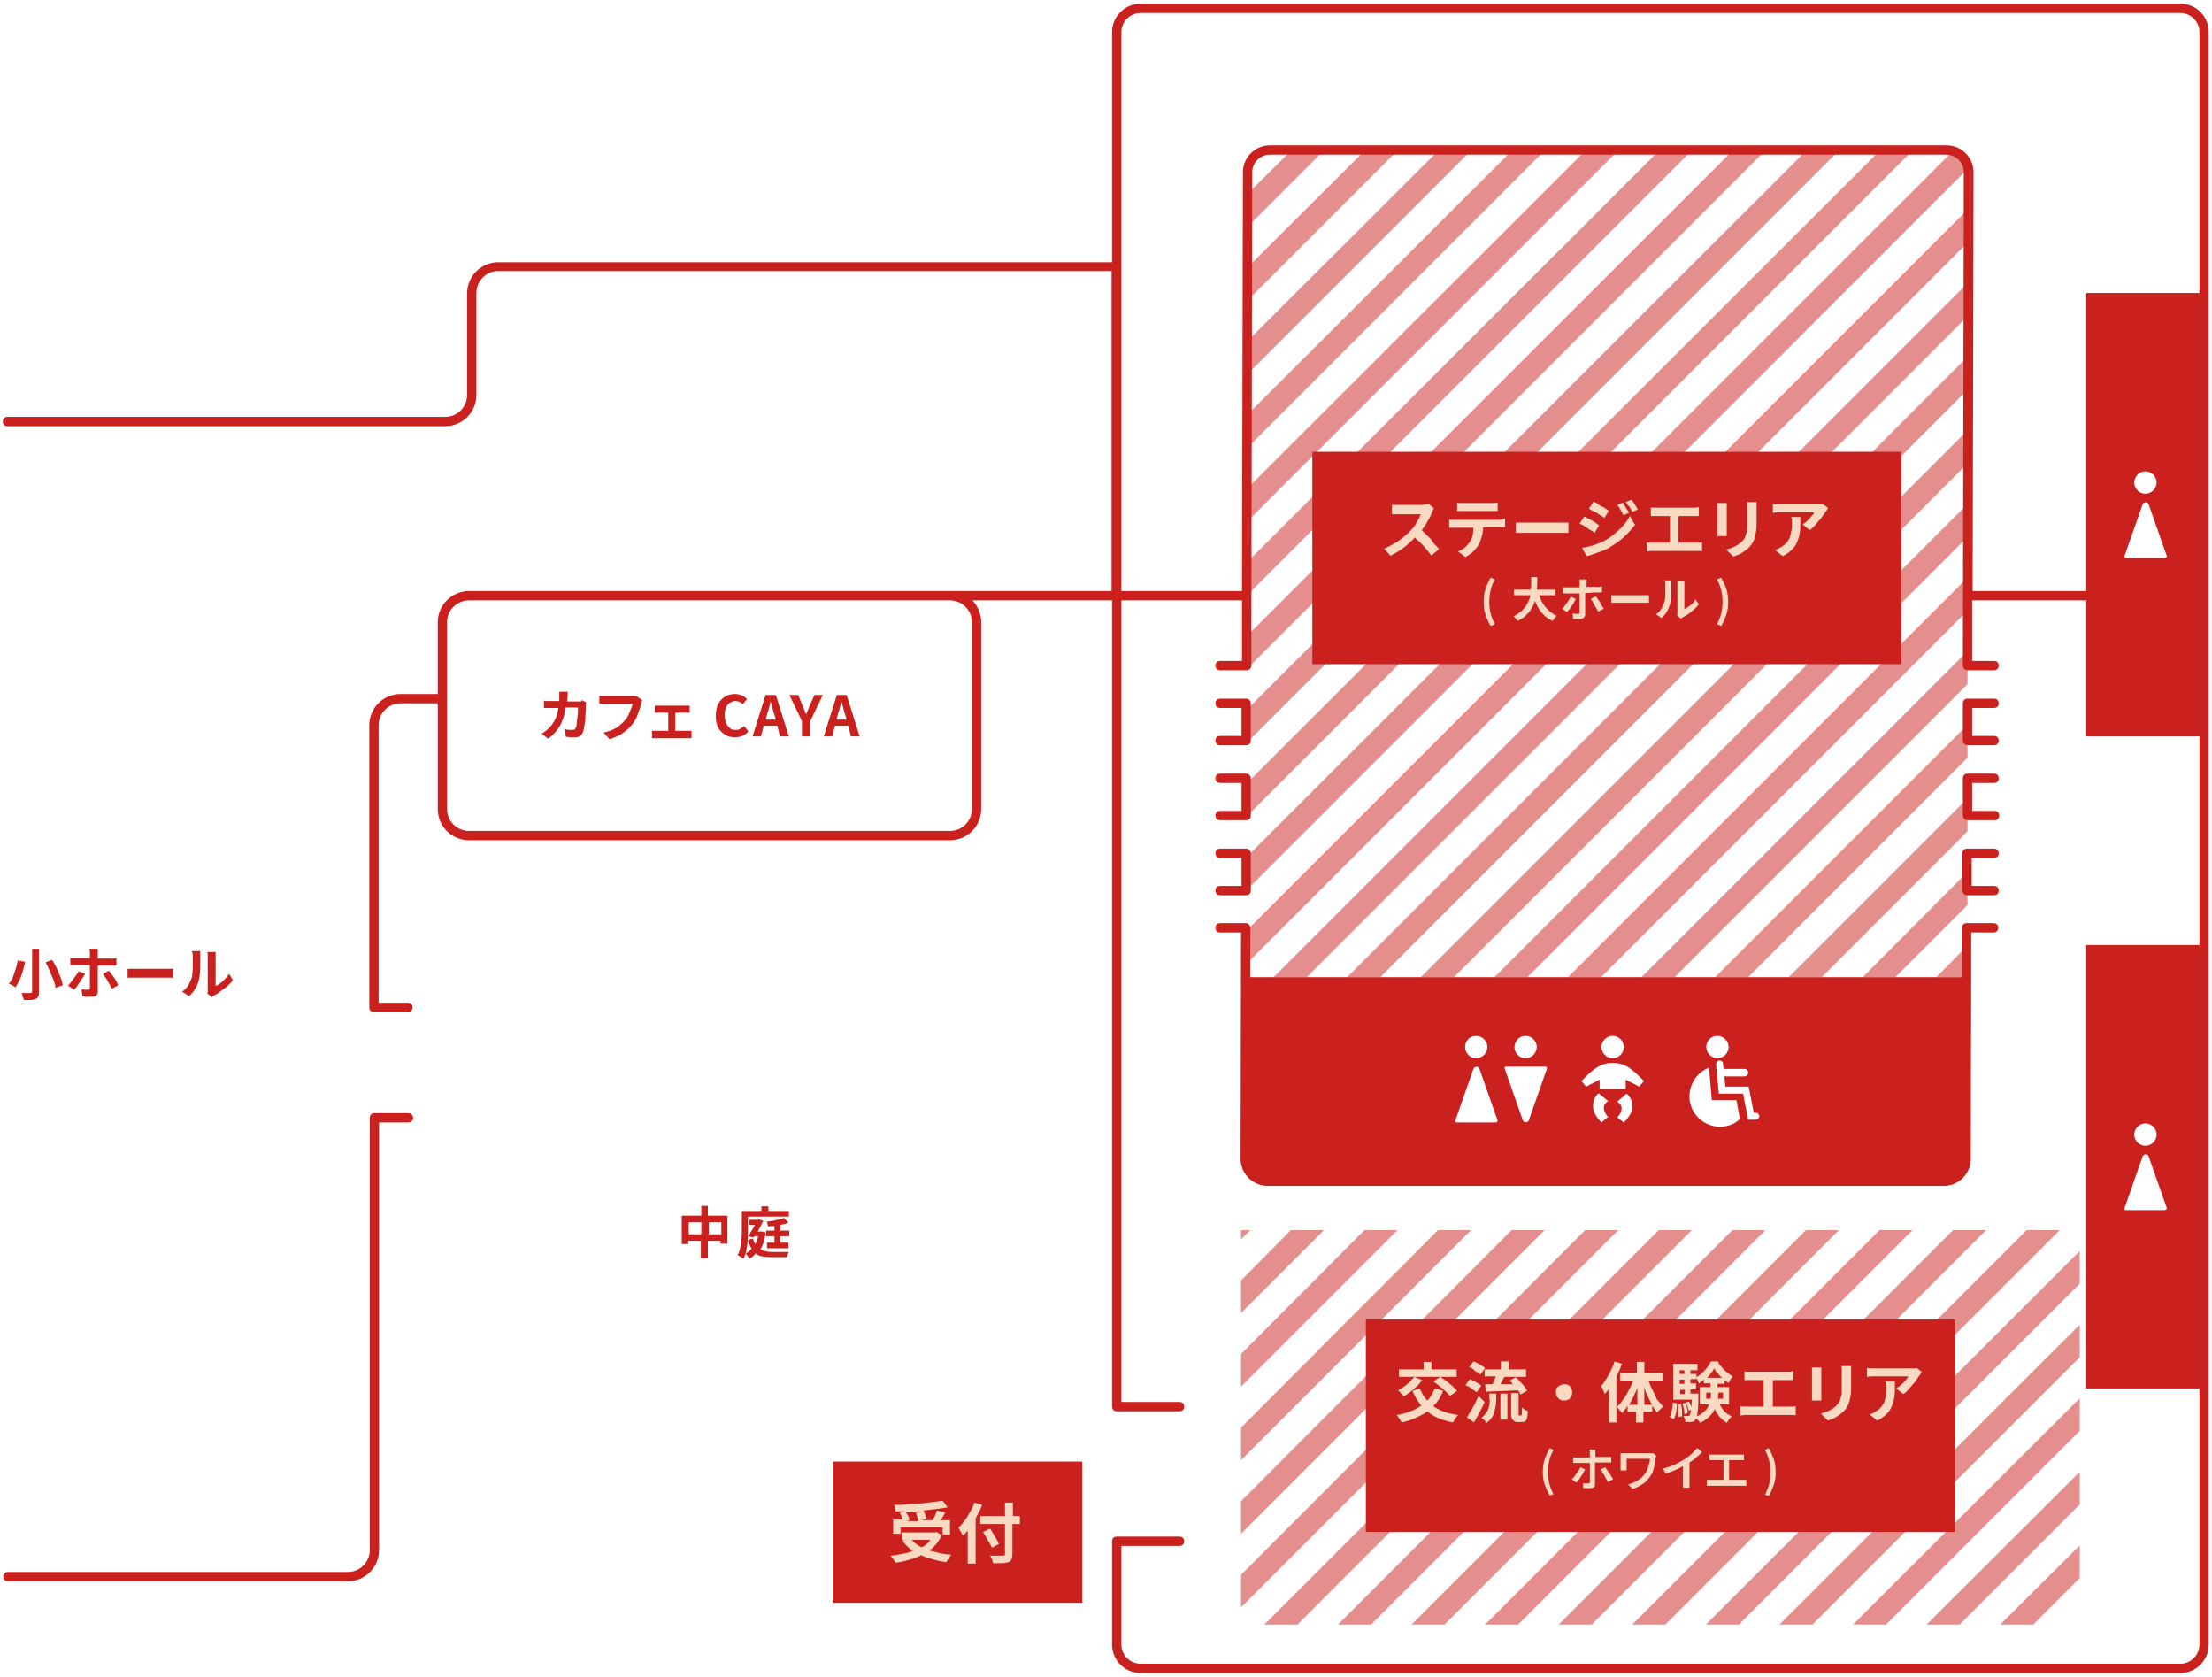 <?xml version="1.0" encoding="utf-8"?>
<!-- Generator: Adobe Illustrator 26.3.1, SVG Export Plug-In . SVG Version: 6.00 Build 0)  -->
<svg version="1.1" id="レイヤー_1" xmlns="http://www.w3.org/2000/svg" xmlns:xlink="http://www.w3.org/1999/xlink" x="0px"
	 y="0px" viewBox="0 0 475 360" style="enable-background:new 0 0 475 360;" xml:space="preserve">
<style type="text/css">
	.st0{opacity:0.5;fill:#CA211F;}
	.st1{fill:#CA211F;}
	.st2{fill:#F8D9C2;}
</style>
<g>
	<polygon class="st0" points="284.4,32.2 267.6,49 267.6,41.9 277.4,32.2 	"/>
	<polygon class="st0" points="300.2,32.2 267.6,64.8 267.6,57.7 293.2,32.2 	"/>
	<polygon class="st0" points="316,32.2 267.6,80.6 267.6,73.5 309,32.2 	"/>
	<polygon class="st0" points="331.8,32.2 267.6,96.4 267.6,89.3 324.8,32.2 	"/>
	<polygon class="st0" points="347.6,32.2 267.6,112.2 267.6,105.1 340.6,32.2 	"/>
	<polygon class="st0" points="363.4,32.2 267.6,128 267.6,120.9 356.4,32.2 	"/>
	<polygon class="st0" points="379.2,32.2 267.6,143.8 267.6,136.7 372.2,32.2 	"/>
	<polygon class="st0" points="395,32.2 267.6,159.6 267.6,152.5 388,32.2 	"/>
	<polygon class="st0" points="410.8,32.2 267.6,175.4 267.6,168.3 403.8,32.2 	"/>
	<path class="st0" d="M422.4,36.4L267.6,191.2v-7.1L419.2,32.6C420.8,33.2,422.1,34.7,422.4,36.4z"/>
	<polygon class="st0" points="422.5,45 422.5,52.1 267.6,207 267.6,199.9 	"/>
	<polygon class="st0" points="422.5,60.8 422.5,67.9 280.6,209.8 273.5,209.8 	"/>
	<polygon class="st0" points="422.5,76.6 422.5,83.7 296.4,209.8 289.3,209.8 	"/>
	<polygon class="st0" points="422.5,92.4 422.5,99.5 312.2,209.8 305.1,209.8 	"/>
	<polygon class="st0" points="422.5,108.2 422.5,115.3 328,209.8 320.9,209.8 	"/>
	<polygon class="st0" points="422.5,124 422.5,131.1 343.8,209.8 336.7,209.8 	"/>
	<polygon class="st0" points="422.5,139.8 422.5,146.9 359.6,209.8 352.5,209.8 	"/>
	<polygon class="st0" points="422.5,155.6 422.5,162.7 375.4,209.8 368.3,209.8 	"/>
	<polygon class="st0" points="422.5,171.4 422.5,178.5 391.2,209.8 384.1,209.8 	"/>
	<polygon class="st0" points="422.5,187.2 422.5,194.3 407,209.8 400,209.8 	"/>
	<polygon class="st0" points="422.5,203 422.5,209.8 415.8,209.8 	"/>
	<polygon class="st0" points="268.5,264.1 266.5,266.1 266.5,264.1 	"/>
	<polygon class="st0" points="284.3,264.1 266.5,281.9 266.5,274.9 277.2,264.1 	"/>
	<polygon class="st0" points="300.1,264.1 266.5,297.7 266.5,290.7 293,264.1 	"/>
	<polygon class="st0" points="315.9,264.1 266.5,313.5 266.5,306.5 308.8,264.1 	"/>
	<polygon class="st0" points="331.7,264.1 266.5,329.3 266.5,322.3 324.6,264.1 	"/>
	<polygon class="st0" points="347.5,264.1 266.5,345.1 266.5,338.1 340.4,264.1 	"/>
	<polygon class="st0" points="363.3,264.1 278.6,348.8 271.5,348.8 356.2,264.1 	"/>
	<polygon class="st0" points="379.1,264.1 294.4,348.8 287.3,348.8 372,264.1 	"/>
	<polygon class="st0" points="394.9,264.1 310.2,348.8 303.1,348.8 387.8,264.1 	"/>
	<polygon class="st0" points="410.7,264.1 326,348.8 318.9,348.8 403.6,264.1 	"/>
	<polygon class="st0" points="426.5,264.1 341.8,348.8 334.7,348.8 419.4,264.1 	"/>
	<polygon class="st0" points="442.3,264.1 357.6,348.8 350.5,348.8 435.2,264.1 	"/>
	<polygon class="st0" points="446.6,268.6 446.6,275.6 373.4,348.8 366.3,348.8 	"/>
	<polygon class="st0" points="446.6,284.4 446.6,291.4 389.2,348.8 382.1,348.8 	"/>
	<polygon class="st0" points="446.6,300.2 446.6,307.2 405,348.8 397.9,348.8 	"/>
	<polygon class="st0" points="446.6,316 446.6,323 420.8,348.8 413.7,348.8 	"/>
	<polygon class="st0" points="446.6,331.8 446.6,338.8 436.6,348.8 429.5,348.8 	"/>
	<g>
		<path class="st1" d="M124.6,150.6c-0.2,0-0.3,0-0.5,0h-2.3c0-0.4,0.1-0.7,0.1-1.1c0-0.1,0-0.3,0-0.5s0-0.4,0-0.5h-1.8
			c0,0.1,0,0.2,0,0.3s0,0.3,0,0.4c0,0.1,0,0.3,0,0.3c0,0.4,0,0.7,0,1h-1.7c-0.2,0-0.5,0-0.8,0s-0.6,0-0.8-0.1v1.6c0.3,0,0.5,0,0.8,0
			s0.5,0,0.7,0h1.6c-0.1,0.5-0.2,1-0.3,1.5c-0.2,0.5-0.4,1.1-0.7,1.5c-0.3,0.5-0.6,0.9-1,1.3c-0.2,0.2-0.5,0.5-0.8,0.7
			s-0.5,0.4-0.8,0.5l1.4,1.1c0.7-0.5,1.2-1,1.7-1.6s0.9-1.2,1.2-1.9c0.3-0.7,0.6-1.5,0.7-2.5c0-0.2,0.1-0.4,0.1-0.7h2.7
			c0,0.3,0,0.6,0,0.9c0,0.3,0,0.7-0.1,1c0,0.4-0.1,0.7-0.1,1s-0.1,0.6-0.1,0.9s-0.1,0.5-0.2,0.6s-0.1,0.2-0.2,0.3s-0.2,0.1-0.4,0.1
			c-0.2,0-0.5,0-0.8,0s-0.6-0.1-0.9-0.1l0.2,1.6c0.3,0,0.6,0,1,0.1c0.3,0,0.7,0,1,0c0.4,0,0.7-0.1,1-0.2c0.2-0.2,0.4-0.4,0.6-0.7
			c0.1-0.2,0.2-0.6,0.3-1c0.1-0.4,0.1-0.8,0.2-1.3s0.1-0.9,0.1-1.4s0.1-0.9,0.1-1.3c0-0.4,0-0.7,0-1c0-0.1,0-0.2,0-0.3
			s0-0.2,0.1-0.3l-1-0.5C124.9,150.6,124.8,150.6,124.6,150.6z"/>
		<path class="st1" d="M136,149.4c-0.2,0-0.3,0-0.4,0c-0.1,0-0.2,0-0.5,0s-0.5,0-0.8,0s-0.6,0-0.9,0s-0.7,0-1,0s-0.7,0-1,0
			s-0.6,0-0.8,0s-0.4,0-0.5,0s-0.3,0-0.5,0s-0.4,0-0.5,0s-0.3,0-0.4,0v1.7c0.2,0,0.4,0,0.6,0s0.5,0,0.8,0c0.2,0,0.4,0,0.7,0
			s0.6,0,1,0s0.8,0,1.2,0s0.8,0,1.2,0s0.7,0,1,0s0.5,0,0.6,0c0,0.3-0.1,0.7-0.3,1.1s-0.3,0.8-0.5,1.2s-0.4,0.8-0.7,1.1
			c-0.3,0.4-0.7,0.8-1.1,1.1c-0.4,0.4-0.9,0.7-1.5,1s-1.3,0.5-2.1,0.7l1.3,1.4c0.7-0.2,1.4-0.5,2-0.8s1.1-0.7,1.6-1.1
			c0.5-0.4,0.9-0.9,1.3-1.3c0.2-0.3,0.5-0.7,0.7-1.1c0.2-0.4,0.4-0.8,0.5-1.2s0.3-0.8,0.4-1.1c0.1-0.4,0.2-0.7,0.3-1
			c0-0.1,0.1-0.3,0.1-0.4s0.1-0.3,0.1-0.4l-1.2-0.8C136.4,149.4,136.2,149.4,136,149.4z"/>
		<path class="st1" d="M147.6,156.9H145V153h2.1c0.1,0,0.3,0,0.5,0s0.3,0,0.5,0v-1.5c-0.1,0-0.3,0-0.5,0s-0.3,0-0.5,0h-5.5
			c-0.1,0-0.3,0-0.5,0s-0.3,0-0.5,0v1.5c0.1,0,0.3,0,0.5,0s0.3,0,0.5,0h1.9v3.9H141c-0.2,0-0.3,0-0.5,0s-0.3,0-0.5,0v1.6
			c0.2,0,0.3,0,0.5,0s0.3,0,0.5,0h6.6c0.1,0,0.2,0,0.4,0s0.3,0,0.5,0v-1.6c-0.1,0-0.3,0-0.4,0C147.9,156.9,147.8,156.9,147.6,156.9z
			"/>
		<path class="st1" d="M158.9,156.5c-0.3,0.2-0.6,0.2-1,0.2c-0.5,0-0.9-0.1-1.2-0.4s-0.6-0.6-0.8-1.1s-0.3-1-0.3-1.7
			c0-0.6,0.1-1.2,0.3-1.6c0.2-0.5,0.5-0.8,0.8-1c0.4-0.2,0.8-0.4,1.2-0.4c0.3,0,0.6,0.1,0.9,0.2c0.3,0.1,0.5,0.3,0.7,0.5l0.9-1.1
			c-0.3-0.3-0.6-0.6-1.1-0.8c-0.4-0.2-1-0.3-1.5-0.3c-0.6,0-1.1,0.1-1.6,0.3s-0.9,0.5-1.3,0.9c-0.4,0.4-0.7,0.9-0.9,1.5
			s-0.3,1.2-0.3,2s0.1,1.4,0.3,2s0.5,1,0.9,1.4s0.8,0.7,1.3,0.9s1,0.3,1.6,0.3s1.1-0.1,1.6-0.3s0.9-0.5,1.3-1l-0.9-1.1
			C159.5,156.1,159.2,156.3,158.9,156.5z"/>
		<path class="st1" d="M164.4,149.2l-2.8,8.9h1.8l0.6-2.3h2.9l0.6,2.3h1.9l-2.8-8.9H164.4z M164.4,154.5l0.3-1
			c0.1-0.5,0.3-0.9,0.4-1.4s0.3-1,0.4-1.5l0,0c0.1,0.5,0.3,1,0.4,1.5s0.3,1,0.4,1.4l0.3,1H164.4z"/>
		<path class="st1" d="M173.9,151.4c-0.1,0.3-0.3,0.7-0.4,1s-0.3,0.6-0.4,1l0,0c-0.1-0.3-0.3-0.7-0.4-1s-0.2-0.6-0.4-1l-0.9-2.2
			h-1.9l2.7,5.6v3.3h1.8v-3.3l2.7-5.6h-1.8L173.9,151.4z"/>
		<path class="st1" d="M182.7,158.1h1.9l-2.8-8.9h-2.1l-2.8,8.9h1.8l0.6-2.3h2.9L182.7,158.1z M179.6,154.5l0.3-1
			c0.1-0.5,0.3-0.9,0.4-1.4s0.3-1,0.4-1.5l0,0c0.1,0.5,0.3,1,0.4,1.5s0.3,1,0.4,1.4l0.3,1H179.6z"/>
	</g>
	<g>
		<path class="st1" d="M12.2,207.9c-0.3-0.6-0.6-1.2-1-1.8l-1.4,0.5c0.3,0.6,0.6,1.2,0.9,1.9s0.5,1.3,0.8,1.9
			c0.2,0.6,0.4,1.2,0.4,1.7l1.6-0.6c-0.1-0.5-0.3-1.1-0.5-1.7C12.8,209.2,12.5,208.6,12.2,207.9z"/>
		<path class="st1" d="M5.4,206.5l-1.6-0.3c-0.1,0.5-0.2,1.1-0.4,1.7c-0.2,0.6-0.4,1.2-0.6,1.8s-0.5,1-0.9,1.5
			c0.1,0.1,0.3,0.1,0.5,0.2s0.3,0.2,0.5,0.3s0.3,0.2,0.4,0.3c0.3-0.4,0.6-1,0.9-1.6s0.5-1.2,0.7-1.9C5.1,207.7,5.3,207.1,5.4,206.5z
			"/>
		<path class="st1" d="M6.9,212.8c0,0.1,0,0.2-0.1,0.3s-0.1,0.1-0.3,0.1c-0.1,0-0.2,0-0.4,0c-0.2,0-0.4,0-0.7,0c-0.3,0-0.5,0-0.8,0
			c0.1,0.1,0.2,0.3,0.2,0.5c0.1,0.2,0.1,0.4,0.2,0.5c0.1,0.2,0.1,0.3,0.1,0.5c0.6,0,1.1,0,1.5,0s0.8-0.1,1-0.2
			c0.3-0.1,0.5-0.3,0.6-0.5s0.2-0.6,0.2-1v-9.3H6.9V212.8z"/>
		<path class="st1" d="M18.3,209.1l-1.4-0.6c-0.1,0.3-0.3,0.5-0.5,0.8s-0.4,0.6-0.6,0.8c-0.2,0.3-0.4,0.5-0.6,0.8
			c-0.2,0.3-0.4,0.5-0.6,0.7l1.3,0.9c0.2-0.2,0.3-0.4,0.6-0.7c0.2-0.3,0.4-0.6,0.6-0.9s0.4-0.6,0.6-0.9
			C18,209.6,18.1,209.3,18.3,209.1z"/>
		<path class="st1" d="M24.5,209.9c-0.2-0.3-0.4-0.6-0.6-0.8c-0.2-0.3-0.4-0.5-0.5-0.7l-1.3,0.7c0.1,0.2,0.3,0.4,0.5,0.7
			s0.4,0.5,0.5,0.8c0.2,0.3,0.3,0.6,0.5,0.9c0.2,0.3,0.3,0.6,0.4,0.8l1.4-0.8c-0.1-0.2-0.3-0.5-0.4-0.8
			C24.9,210.5,24.7,210.2,24.5,209.9z"/>
		<path class="st1" d="M23.2,207.3c0.3,0,0.5,0,0.6,0c0.2,0,0.4,0,0.6,0s0.4,0,0.6,0v-1.6c-0.2,0-0.4,0-0.6,0.1s-0.4,0-0.6,0
			c-0.1,0-0.3,0-0.6,0c-0.3,0-0.7,0-1.1,0c-0.3,0-0.7,0-1.1,0c0-0.1,0-0.1,0-0.2c0-0.3,0-0.6,0-0.8c0-0.1,0-0.2,0-0.4
			c0-0.1,0-0.3,0-0.4c0-0.1,0-0.2,0-0.3h-1.8c0,0.1,0,0.3,0.1,0.5c0,0.2,0,0.4,0,0.6c0,0.2,0,0.5,0,0.8v0.1h-0.1c-0.5,0-0.9,0-1.3,0
			s-0.8,0-1,0c-0.3,0-0.5,0-0.6,0c-0.2,0-0.4,0-0.6,0c-0.2,0-0.4,0-0.6-0.1v1.6c0.2,0,0.4,0,0.6,0s0.4,0,0.6,0c0.1,0,0.3,0,0.6,0
			s0.6,0,1,0s0.9,0,1.3,0c0,0,0,0,0.1,0l0,0c0,0.1,0,0.3,0,0.5s0,0.5,0,0.9s0,0.7,0,1.1c0,0.4,0,0.7,0,1s0,0.6,0,0.9s0,0.4,0,0.5
			c0,0.2,0,0.3-0.1,0.3c-0.1,0.1-0.2,0.1-0.3,0.1c-0.2,0-0.3,0-0.6,0c-0.2,0-0.5-0.1-0.8-0.1l0.2,1.5c0.2,0,0.4,0,0.6,0.1
			s0.4,0,0.7,0s0.4,0,0.7,0c0.4,0,0.8-0.1,1-0.3s0.3-0.5,0.3-0.8c0-0.2,0-0.4,0-0.7s0-0.6,0-1s0-0.7,0-1.1c0-0.4,0-0.8,0-1.1
			c0-0.4,0-0.7,0-1s0-0.5,0-0.7l0,0c0.4,0,0.8,0,1.1,0C22.5,207.3,22.9,207.3,23.2,207.3z"/>
		<path class="st1" d="M35.8,208c-0.2,0-0.4,0-0.6,0c-0.3,0-0.6,0-0.9,0s-0.7,0-1,0s-0.7,0-1.1,0c-0.4,0-0.7,0-1.1,0
			c-0.3,0-0.7,0-1,0s-0.5,0-0.7,0s-0.4,0-0.7,0s-0.5,0-0.7,0s-0.4,0-0.6,0v1.9c0.2,0,0.5,0,0.9,0s0.7,0,1.1,0c0.2,0,0.4,0,0.7,0
			s0.6,0,1,0s0.7,0,1.1,0s0.7,0,1.1,0s0.7,0,1,0s0.6,0,0.9,0s0.5,0,0.6,0c0.3,0,0.5,0,0.8,0s0.5,0,0.6,0V208c-0.2,0-0.4,0-0.6,0
			C36.3,208,36.1,208,35.8,208z"/>
		<path class="st1" d="M41.4,204.8c0,0.2,0,0.4,0,0.6c0,0.4,0,0.8,0,1.2s0,0.9,0,1.3c0,0.4-0.1,0.9-0.1,1.2c0,0.4-0.1,0.7-0.2,1
			c-0.2,0.5-0.4,1-0.7,1.5s-0.8,1-1.3,1.3l1.5,1c0.5-0.5,1-1,1.3-1.6c0.4-0.6,0.6-1.2,0.8-1.9c0.1-0.3,0.1-0.7,0.2-1.1
			c0-0.4,0.1-0.9,0.1-1.4s0-1,0-1.4c0-0.5,0-0.9,0-1.2c0-0.2,0-0.3,0-0.5s0-0.3,0-0.4c0-0.1,0-0.2,0-0.2h-1.8
			C41.3,204.5,41.3,204.6,41.4,204.8z"/>
		<path class="st1" d="M49.2,209.1c-0.3,0.4-0.6,0.7-0.9,1.1s-0.7,0.6-1,0.9s-0.7,0.4-1,0.6c0-0.1,0-0.3,0-0.5s0-0.5,0-0.9
			s0-0.7,0-1.1c0-0.4,0-0.8,0-1.2s0-0.8,0-1.1s0-0.7,0-0.9c0-0.3,0-0.5,0-0.6c0-0.3,0-0.5,0-0.7s0-0.3,0-0.3h-1.8c0,0,0,0.1,0.1,0.3
			c0,0.2,0,0.4,0,0.7c0,0.1,0,0.4,0,0.7s0,0.6,0,1s0,0.8,0,1.3c0,0.4,0,0.9,0,1.3c0,0.4,0,0.8,0,1.2s0,0.7,0,1s0,0.4,0,0.5
			c0,0.2,0,0.3,0,0.5s0,0.3-0.1,0.4l1,0.8c0.1,0,0.1-0.1,0.2-0.2c0.1-0.1,0.2-0.1,0.3-0.2c0.5-0.2,0.9-0.5,1.4-0.9s1-0.7,1.4-1.1
			c0.5-0.4,0.9-0.8,1.2-1.3L49.2,209.1z"/>
	</g>
	<g>
		<path class="st1" d="M152.1,258.9h-1.5v2.1h-4.2v6.1h1.4v-0.7h2.7v3.8h1.5v-3.8h2.7v0.6h1.5v-6H152v-2.1H152.1z M147.9,265v-2.6
			h2.7v2.6H147.9z M154.9,262.4v2.6h-2.7v-2.6H154.9z"/>
		<path class="st1" d="M169.2,268.8c-0.2,0-0.5,0-0.8,0s-0.6,0-0.9,0s-0.5,0-0.8,0s-0.4,0-0.5,0c-0.5,0-1,0-1.5-0.1
			s-0.9-0.2-1.2-0.4c-0.1,0-0.1-0.1-0.2-0.1c0.2-0.3,0.3-0.6,0.5-1c0.3-0.7,0.5-1.6,0.6-2.6l-0.8-0.2h-0.2h-0.3h-0.4
			c0.2-0.4,0.4-0.7,0.6-1.1c0.2-0.4,0.4-0.8,0.6-1.2l-0.9-0.3l-0.2,0.1h-0.2h-1.7v1.1h1.2c-0.2,0.4-0.4,0.8-0.7,1.2
			c-0.2,0.4-0.5,0.8-0.7,1.2l1.1,0.3c0.1-0.1,0.1-0.2,0.2-0.3h0.8c-0.1,0.7-0.4,1.2-0.6,1.7c-0.2-0.3-0.4-0.7-0.5-1.2l-1.1,0.3
			c0.2,0.8,0.5,1.4,0.8,1.9l0,0c-0.4,0.4-0.8,0.8-1.3,1.1c0.1,0.1,0.2,0.1,0.3,0.3c0.1,0.1,0.2,0.2,0.3,0.4c0.1,0.1,0.2,0.2,0.3,0.3
			c0.5-0.3,0.9-0.6,1.3-1.1c0.1,0.1,0.2,0.1,0.2,0.2c0.4,0.3,0.9,0.4,1.5,0.5s1.2,0.1,1.9,0.1h2.5h0.6c0-0.1,0.1-0.3,0.1-0.4
			s0.1-0.3,0.2-0.5c0.1-0.2,0.1-0.3,0.2-0.4C169.6,268.8,169.4,268.8,169.2,268.8z"/>
		<path class="st1" d="M160.6,265c0-0.6,0-1.1,0-1.6v-2.2h8.8V260H165v-1h-1.5v1h-3H160h-0.7v3.5c0,0.4,0,0.9,0,1.4s-0.1,1-0.1,1.6
			c-0.1,0.5-0.2,1.1-0.3,1.6s-0.3,1-0.5,1.4c0.1,0,0.2,0.1,0.4,0.2s0.3,0.2,0.5,0.3c0.1,0.1,0.3,0.2,0.3,0.3c0.3-0.5,0.5-1,0.6-1.6
			s0.3-1.2,0.3-1.8C160.5,266.2,160.6,265.6,160.6,265z"/>
		<path class="st1" d="M169.5,265.4v-1.2h-1.9V263c0.1,0,0.2,0,0.3-0.1c0.5-0.1,1-0.2,1.4-0.4l-0.9-1c-0.3,0.1-0.7,0.2-1.1,0.3
			c-0.4,0.1-0.9,0.2-1.3,0.3c-0.5,0.1-0.9,0.1-1.4,0.2c0.1,0.1,0.2,0.3,0.2,0.5c0.1,0.2,0.1,0.4,0.1,0.5c0.5,0,0.9-0.1,1.4-0.1v1
			h-1.8v1.2h1.8v1.4h-1.6v1.2h4.6v-1.2h-1.7v-1.4H169.5z"/>
	</g>
	<g>
		<rect x="281.8" y="97" class="st1" width="126.5" height="45.6"/>
		<g>
			<path class="st2" d="M307.2,115.7c-0.4-0.4-0.8-0.8-1.2-1.2c-0.3-0.2-0.5-0.5-0.7-0.7c0.2-0.2,0.4-0.5,0.5-0.7
				c0.4-0.5,0.7-1.1,1-1.6s0.5-1,0.7-1.5c0.1-0.1,0.1-0.3,0.2-0.5s0.2-0.3,0.2-0.4l-1.1-0.9c-0.1,0-0.3,0.1-0.6,0.1
				s-0.5,0.1-0.8,0.1c-0.1,0-0.3,0-0.5,0s-0.5,0-0.9,0c-0.3,0-0.7,0-1,0s-0.7,0-1,0s-0.6,0-0.9,0s-0.5,0-0.6,0s-0.3,0-0.5,0
				s-0.4,0-0.6,0s-0.4,0-0.5,0v2c0.1,0,0.2,0,0.4,0c0.2,0,0.4,0,0.6,0s0.4,0,0.6,0c0.1,0,0.3,0,0.5,0s0.5,0,0.8,0s0.7,0,1,0
				c0.4,0,0.7,0,1,0s0.6,0,0.8,0c0.2,0,0.4,0,0.5,0c-0.1,0.3-0.3,0.7-0.5,1.1s-0.5,0.8-0.7,1.2s-0.6,0.8-0.9,1.1
				c-0.4,0.5-1,1-1.6,1.5s-1.3,1-2,1.4s-1.4,0.8-2.2,1.1l1.4,1.5c0.7-0.3,1.4-0.8,2.1-1.2c0.7-0.5,1.4-1,2-1.6
				c0.4-0.4,0.8-0.7,1.1-1.1c0.3,0.3,0.6,0.6,1,0.9c0.5,0.5,1,1,1.4,1.5s0.8,1,1.2,1.5l1.6-1.4c-0.2-0.3-0.5-0.6-0.9-1
				S307.6,116.1,307.2,115.7z"/>
			<path class="st2" d="M321.8,111.6c-0.1,0-0.4,0-0.7,0c-0.4,0-0.8,0-1.3,0s-1.1,0-1.7,0s-1.2,0-1.8,0s-1.1,0-1.7,0
				c-0.5,0-1,0-1.3,0c-0.4,0-0.6,0-0.7,0c-0.2,0-0.4,0-0.7,0c-0.2,0-0.5,0-0.7-0.1v1.8c0.2,0,0.4,0,0.7,0c0.2,0,0.5,0,0.7,0
				c0.1,0,0.4,0,0.7,0c0.4,0,0.8,0,1.3,0s1.1,0,1.7,0h0.1c0,0.5-0.1,0.9-0.1,1.3c-0.1,0.7-0.4,1.3-0.7,1.8c-0.3,0.4-0.6,0.8-1.1,1.2
				c-0.5,0.4-0.9,0.6-1.4,0.8l1.6,1.2c0.4-0.2,0.8-0.5,1.2-0.8c0.4-0.3,0.7-0.6,1-1c0.3-0.3,0.5-0.7,0.7-1c0.3-0.6,0.5-1.2,0.7-2
				c0.1-0.5,0.2-1.1,0.2-1.6c0.5,0,0.9,0,1.4,0s1,0,1.3,0c0.4,0,0.6,0,0.7,0c0.2,0,0.4,0,0.7,0c0.2,0,0.4,0,0.6,0v-1.8
				c-0.2,0-0.4,0-0.7,0.1S322,111.6,321.8,111.6z"/>
			<path class="st2" d="M314.4,109.7c0.2,0,0.5,0,0.8,0s0.8,0,1.3,0s1,0,1.4,0c0.5,0,0.9,0,1.3,0s0.6,0,0.8,0c0.2,0,0.5,0,0.8,0
				s0.5,0,0.8,0v-1.8c-0.2,0-0.5,0.1-0.8,0.1s-0.5,0-0.8,0c-0.2,0-0.4,0-0.8,0s-0.8,0-1.3,0s-1,0-1.4,0c-0.5,0-0.9,0-1.3,0
				s-0.7,0-0.8,0c-0.2,0-0.5,0-0.7,0c-0.3,0-0.5,0-0.8-0.1v1.8c0.2,0,0.5,0,0.7,0C313.9,109.7,314.2,109.7,314.4,109.7z"/>
			<path class="st2" d="M336.8,114.4v-2.2c-0.2,0-0.4,0-0.7,0c-0.3,0-0.6,0-0.9,0c-0.2,0-0.4,0-0.7,0s-0.6,0-1,0s-0.8,0-1.2,0
				s-0.9,0-1.3,0s-0.9,0-1.3,0s-0.8,0-1.1,0c-0.3,0-0.6,0-0.9,0c-0.2,0-0.5,0-0.8,0s-0.6,0-0.8,0c-0.3,0-0.5,0-0.6,0v2.2
				c0.3,0,0.6,0,1,0s0.8,0,1.2,0c0.2,0,0.5,0,0.9,0c0.3,0,0.7,0,1.1,0s0.8,0,1.3,0s0.9,0,1.3,0s0.8,0,1.2,0s0.7,0,1,0s0.6,0,0.7,0
				c0.3,0,0.6,0,0.9,0S336.7,114.4,336.8,114.4z"/>
			<path class="st2" d="M340.9,113.4c0.3,0.2,0.6,0.4,0.8,0.5c0.3,0.2,0.5,0.3,0.7,0.5l1-1.6c-0.2-0.1-0.4-0.3-0.7-0.5
				c-0.3-0.2-0.5-0.4-0.8-0.5c-0.3-0.2-0.6-0.4-0.9-0.5c-0.3-0.2-0.6-0.3-0.8-0.4l-1,1.5c0.2,0.1,0.5,0.3,0.8,0.4
				C340.3,113,340.6,113.2,340.9,113.4z"/>
			<path class="st2" d="M343,110.2c0.3,0.2,0.6,0.4,0.8,0.5c0.3,0.2,0.5,0.3,0.7,0.5l1-1.5c-0.2-0.1-0.4-0.3-0.7-0.5
				c-0.3-0.2-0.6-0.4-0.9-0.5s-0.6-0.4-0.9-0.6s-0.6-0.3-0.8-0.4l-1,1.5c0.2,0.1,0.5,0.3,0.8,0.5C342.4,109.8,342.7,110,343,110.2z"
				/>
			<path class="st2" d="M351.1,112.7l-1.1-1.9c-0.4,0.7-0.8,1.3-1.4,2s-1.2,1.2-1.9,1.8c-0.7,0.6-1.4,1.1-2.2,1.5
				c-0.5,0.3-1,0.5-1.6,0.7c-0.5,0.2-1.1,0.4-1.6,0.5s-1.1,0.3-1.6,0.3l1,1.8c0.4-0.1,0.9-0.2,1.4-0.4c0.5-0.2,1.1-0.4,1.7-0.6
				s1.1-0.5,1.6-0.7c1.1-0.7,2.2-1.4,3.2-2.3S350.4,113.6,351.1,112.7z"/>
			<path class="st2" d="M348.2,109.8c0.1,0.2,0.3,0.5,0.4,0.8l1.2-0.5c-0.1-0.2-0.2-0.5-0.4-0.7s-0.3-0.5-0.5-0.8s-0.3-0.5-0.4-0.7
				l-1.2,0.5c0.2,0.2,0.3,0.5,0.5,0.7C347.9,109.3,348,109.6,348.2,109.8z"/>
			<path class="st2" d="M350.1,109.1c0.1,0.2,0.3,0.5,0.4,0.8l1.2-0.5c-0.1-0.2-0.2-0.4-0.4-0.7s-0.3-0.5-0.5-0.8s-0.3-0.5-0.5-0.6
				l-1.2,0.5c0.2,0.2,0.3,0.5,0.5,0.7C349.8,108.6,350,108.9,350.1,109.1z"/>
			<path class="st2" d="M364.1,116.5h-3.7v-5.7h3c0.2,0,0.4,0,0.7,0c0.2,0,0.5,0,0.7,0v-1.9c-0.2,0-0.4,0-0.6,0.1
				c-0.2,0-0.5,0-0.7,0h-7.6c-0.2,0-0.4,0-0.7,0c-0.3,0-0.5,0-0.7-0.1v1.9c0.2,0,0.4,0,0.7,0c0.3,0,0.5,0,0.7,0h2.7v5.7H355
				c-0.2,0-0.4,0-0.7,0c-0.2,0-0.5,0-0.7-0.1v2c0.2,0,0.5,0,0.7-0.1c0.2,0,0.5,0,0.7,0h9.2c0.2,0,0.4,0,0.6,0c0.3,0,0.5,0,0.7,0.1
				v-2c-0.2,0-0.4,0.1-0.6,0.1C364.6,116.5,364.3,116.5,364.1,116.5z"/>
			<path class="st2" d="M368.8,110.3c0,0.3,0,0.6,0,1s0,0.7,0,1s0,0.6,0,0.9s0,0.4,0,0.6s0,0.4,0,0.7c0,0.2,0,0.4,0,0.6h2
				c0-0.2,0-0.4,0-0.6s0-0.4,0-0.6c0-0.1,0-0.3,0-0.6c0-0.3,0-0.5,0-0.9s0-0.6,0-1s0-0.7,0-1s0-0.6,0-0.8s0-0.4,0-0.5
				c0-0.2,0-0.4,0-0.6s0-0.3,0-0.5h-2c0,0.2,0,0.4,0,0.6s0,0.4,0,0.5s0,0.3,0,0.5S368.8,110,368.8,110.3z"/>
			<path class="st2" d="M375.2,108.5c0,0.2,0,0.5,0,0.8c0,0.2,0,0.5,0,0.8s0,0.7,0,1s0,0.6,0,0.9c0,0.5,0,1,0,1.4s-0.1,0.8-0.2,1.1
				c-0.1,0.3-0.2,0.6-0.3,0.9c-0.1,0.3-0.3,0.5-0.6,0.8c-0.4,0.4-0.9,0.8-1.5,1.1s-1.2,0.5-1.9,0.7l1.5,1.5c0.3-0.1,0.7-0.3,1.1-0.4
				c0.4-0.2,0.8-0.4,1.2-0.7s0.8-0.6,1.1-0.9c0.3-0.3,0.5-0.6,0.7-0.9s0.4-0.7,0.5-1.1s0.2-0.9,0.3-1.5c0.1-0.6,0.1-1.2,0.1-2
				c0-0.2,0-0.5,0-0.9s0-0.7,0-1s0-0.6,0-0.9s0-0.5,0-0.8c0-0.2,0-0.4,0-0.6h-2.1C375.2,108,375.2,108.2,375.2,108.5z"/>
			<path class="st2" d="M391.4,108.2c-0.1,0-0.2,0.1-0.4,0.1c-0.2,0-0.4,0-0.6,0s-0.3,0-0.5,0c-0.1,0-0.3,0-0.6,0s-0.6,0-1.1,0
				s-0.9,0-1.3,0s-1,0-1.4,0c-0.5,0-0.9,0-1.4,0s-0.8,0-1.1,0c-0.3,0-0.5,0-0.6,0c-0.3,0-0.6,0-0.9,0s-0.6-0.1-0.8-0.1v1.9
				c0.3,0,0.6-0.1,0.9-0.1s0.5,0,0.8,0c0.1,0,0.3,0,0.6,0s0.6,0,1,0s0.8,0,1.3,0s0.9,0,1.4,0s0.9,0,1.3,0s0.7,0,1,0s0.5,0,0.6,0
				c-0.1,0.2-0.2,0.4-0.4,0.6c-0.2,0.2-0.4,0.5-0.6,0.7s-0.5,0.5-0.7,0.7s-0.5,0.4-0.8,0.6l1.5,1.2c0.5-0.3,0.9-0.7,1.3-1.2
				s0.8-0.9,1.2-1.4c0.4-0.5,0.6-0.9,0.9-1.3c0.1-0.1,0.2-0.2,0.3-0.4s0.2-0.3,0.3-0.4L391.4,108.2z"/>
			<path class="st2" d="M384.8,111.7c0,0.2,0,0.4,0,0.6c0,0.6,0,1.1-0.1,1.6s-0.2,0.9-0.3,1.3s-0.4,0.8-0.6,1.1s-0.6,0.7-1.1,1
				c-0.3,0.2-0.5,0.3-0.8,0.5c-0.3,0.1-0.5,0.2-0.7,0.3l1.6,1.3c0.8-0.4,1.4-0.8,1.9-1.3s0.9-1,1.1-1.5s0.5-1.1,0.6-1.7
				s0.2-1.2,0.2-1.9c0-0.6,0-1.3,0-2h-2C384.8,111.3,384.8,111.5,384.8,111.7z"/>
			<path class="st2" d="M321,124.4l-0.9-0.4c-0.5,0.8-0.8,1.6-1.1,2.4c-0.3,0.8-0.4,1.8-0.4,2.8s0.1,1.9,0.4,2.8
				c0.3,0.8,0.6,1.6,1.1,2.4l0.9-0.4c-0.4-0.7-0.7-1.5-0.9-2.3s-0.3-1.6-0.3-2.5c0-0.8,0.1-1.6,0.3-2.5S320.6,125.1,321,124.4z"/>
			<path class="st2" d="M331.1,129.2c-0.2-0.4-0.4-0.9-0.6-1.4h3.5v-1.2h-4c0-0.4,0.1-0.7,0.1-1.1c0-0.6,0-1.1,0-1.6h-1.3
				c0,0.4,0,0.9,0,1.4c0,0.4,0,0.8-0.1,1.3h-3.6v1.2h3.5c0,0.2-0.1,0.4-0.1,0.6c-0.2,0.5-0.4,1-0.7,1.5c-0.3,0.5-0.7,0.9-1.1,1.3
				c-0.5,0.4-1,0.8-1.7,1.1c0.2,0.1,0.3,0.3,0.5,0.5s0.3,0.4,0.4,0.5c0.7-0.3,1.3-0.7,1.8-1.2s0.9-0.9,1.2-1.5
				c0.3-0.5,0.6-1.1,0.7-1.6c0.1,0.3,0.3,0.6,0.4,0.9c0.4,0.8,0.8,1.4,1.4,2c0.5,0.6,1.2,1,2,1.4c0.1-0.1,0.2-0.2,0.3-0.4
				c0.1-0.1,0.2-0.3,0.3-0.4c0.1-0.1,0.2-0.2,0.3-0.3c-0.7-0.3-1.3-0.7-1.8-1.2S331.4,129.8,331.1,129.2z"/>
			<path class="st2" d="M342.5,127.2c0.2,0,0.4,0,0.5,0s0.3,0,0.5,0s0.3,0,0.5,0v-1.3c-0.1,0-0.3,0-0.5,0.1s-0.4,0-0.5,0
				s-0.3,0-0.5,0s-0.5,0-0.9,0c-0.3,0-0.6,0-0.9,0v-0.1c0-0.2,0-0.5,0-0.7c0-0.1,0-0.2,0-0.3c0-0.1,0-0.2,0-0.3c0-0.1,0-0.2,0-0.2
				h-1.5c0,0.1,0,0.2,0,0.4c0,0.2,0,0.3,0,0.5s0,0.4,0,0.7v0.1h-0.1c-0.4,0-0.8,0-1.1,0c-0.3,0-0.6,0-0.9,0c-0.2,0-0.4,0-0.5,0
				c-0.2,0-0.3,0-0.5,0s-0.3,0-0.5,0v1.3c0.1,0,0.3,0,0.5,0s0.3,0,0.5,0c0.1,0,0.3,0,0.5,0s0.5,0,0.9,0s0.7,0,1.1,0c0,0,0,0,0.1,0
				l0,0c0,0.1,0,0.2,0,0.4s0,0.4,0,0.7s0,0.6,0,0.9s0,0.6,0,0.9s0,0.5,0,0.7s0,0.3,0,0.4c0,0.1,0,0.2-0.1,0.3s-0.1,0.1-0.3,0.1
				c-0.1,0-0.3,0-0.5,0s-0.4-0.1-0.6-0.1l0.1,1.2c0.2,0,0.3,0,0.5,0s0.4,0,0.5,0c0.2,0,0.4,0,0.5,0c0.4,0,0.6-0.1,0.8-0.3
				s0.3-0.4,0.3-0.7c0-0.1,0-0.3,0-0.6c0-0.2,0-0.5,0-0.8s0-0.6,0-0.9s0-0.6,0-0.9c0-0.3,0-0.6,0-0.8s0-0.4,0-0.6l0,0
				c0.3,0,0.6,0,0.9,0C341.9,127.2,342.2,127.2,342.5,127.2z"/>
			<path class="st2" d="M338.4,128.6l-1.1-0.5c-0.1,0.2-0.2,0.4-0.4,0.7c-0.1,0.2-0.3,0.5-0.5,0.7s-0.3,0.5-0.5,0.7
				s-0.3,0.4-0.5,0.5l1.1,0.7c0.1-0.1,0.3-0.3,0.5-0.6c0.2-0.2,0.4-0.5,0.5-0.7c0.2-0.3,0.4-0.5,0.5-0.8
				C338.1,129.1,338.3,128.8,338.4,128.6z"/>
			<path class="st2" d="M343.6,129.3c-0.2-0.2-0.3-0.5-0.5-0.7s-0.3-0.4-0.4-0.6l-1.1,0.6c0.1,0.2,0.3,0.3,0.4,0.6s0.3,0.4,0.4,0.7
				s0.3,0.5,0.4,0.7s0.3,0.5,0.4,0.7l1.2-0.6c-0.1-0.2-0.2-0.4-0.4-0.6C343.9,129.8,343.7,129.6,343.6,129.3z"/>
			<path class="st2" d="M353,127.8c-0.1,0-0.3,0-0.5,0s-0.5,0-0.7,0c-0.3,0-0.6,0-0.9,0s-0.6,0-0.9,0s-0.6,0-0.9,0s-0.6,0-0.8,0
				c-0.2,0-0.5,0-0.6,0c-0.2,0-0.4,0-0.6,0s-0.4,0-0.6,0s-0.3,0-0.5,0v1.6c0.2,0,0.4,0,0.7,0c0.3,0,0.6,0,0.9,0c0.2,0,0.4,0,0.6,0
				s0.5,0,0.8,0s0.6,0,0.9,0s0.6,0,0.9,0s0.6,0,0.9,0s0.5,0,0.7,0s0.4,0,0.5,0c0.2,0,0.4,0,0.7,0s0.4,0,0.5,0v-1.6
				c-0.1,0-0.3,0-0.5,0C353.4,127.7,353.2,127.8,353,127.8z"/>
			<path class="st2" d="M363.4,129.6c-0.3,0.3-0.6,0.5-0.9,0.7s-0.6,0.4-0.8,0.5c0-0.1,0-0.2,0-0.4s0-0.4,0-0.7s0-0.6,0-0.9
				c0-0.3,0-0.6,0-1c0-0.3,0-0.6,0-0.9s0-0.5,0-0.8c0-0.2,0-0.4,0-0.5c0-0.2,0-0.4,0-0.6s0-0.3,0-0.3h-1.5c0,0,0,0.1,0,0.3
				c0,0.2,0,0.4,0,0.6c0,0.1,0,0.3,0,0.5s0,0.5,0,0.9s0,0.7,0,1.1c0,0.4,0,0.7,0,1.1s0,0.7,0,1s0,0.6,0,0.8s0,0.4,0,0.4
				c0,0.1,0,0.3,0,0.4s0,0.2-0.1,0.3l0.8,0.7c0,0,0.1-0.1,0.2-0.1c0.1-0.1,0.2-0.1,0.3-0.2c0.4-0.2,0.8-0.4,1.2-0.7
				c0.4-0.3,0.8-0.6,1.2-1c0.4-0.3,0.7-0.7,1-1.1l-0.8-1.1C364,129,363.7,129.3,363.4,129.6z"/>
			<path class="st2" d="M357.6,125.1c0,0.1,0,0.3,0,0.5c0,0.3,0,0.6,0,1s0,0.7,0,1.1c0,0.4,0,0.7-0.1,1c0,0.3-0.1,0.6-0.2,0.8
				c-0.1,0.4-0.3,0.8-0.6,1.3c-0.3,0.4-0.6,0.8-1.1,1.1l1.2,0.8c0.4-0.4,0.8-0.8,1.1-1.3c0.3-0.5,0.5-1,0.7-1.6
				c0.1-0.3,0.1-0.6,0.2-0.9c0-0.4,0.1-0.7,0.1-1.2c0-0.4,0-0.8,0-1.2c0-0.4,0-0.7,0-1c0-0.1,0-0.3,0-0.4s0-0.2,0-0.3
				c0-0.1,0-0.2,0-0.2h-1.5C357.6,124.8,357.6,124.9,357.6,125.1z"/>
			<path class="st2" d="M369.6,124l-0.9,0.4c0.4,0.7,0.7,1.5,0.9,2.3c0.2,0.8,0.3,1.6,0.3,2.5c0,0.8-0.1,1.6-0.3,2.5
				c-0.2,0.8-0.5,1.6-0.9,2.3l0.9,0.4c0.5-0.8,0.8-1.6,1.1-2.4c0.3-0.8,0.4-1.8,0.4-2.8s-0.1-1.9-0.4-2.8
				C370.4,125.6,370,124.8,369.6,124z"/>
		</g>
	</g>
	<g>
		<rect x="293.3" y="283.3" class="st1" width="126.5" height="45.6"/>
		<g>
			<path class="st2" d="M333.6,311.3l-0.8-0.4c-0.5,0.8-0.8,1.6-1.1,2.4c-0.3,0.8-0.4,1.8-0.4,2.7s0.1,1.9,0.4,2.7
				c0.3,0.8,0.6,1.6,1.1,2.4l0.8-0.3c-0.4-0.7-0.7-1.5-0.9-2.3s-0.3-1.6-0.3-2.5c0-0.8,0.1-1.7,0.3-2.5S333.2,312,333.6,311.3z"/>
			<path class="st2" d="M340.4,315.5l-1-0.5c-0.1,0.2-0.2,0.4-0.4,0.7s-0.3,0.5-0.5,0.7s-0.3,0.5-0.5,0.7s-0.4,0.4-0.5,0.5l1,0.7
				c0.1-0.2,0.3-0.3,0.5-0.6c0.2-0.2,0.4-0.5,0.5-0.7c0.2-0.3,0.4-0.5,0.5-0.8S340.3,315.7,340.4,315.5z"/>
			<path class="st2" d="M345.6,316.3c-0.2-0.2-0.3-0.5-0.5-0.7s-0.3-0.4-0.4-0.6l-1,0.5c0.1,0.2,0.3,0.3,0.4,0.6
				c0.1,0.2,0.3,0.4,0.4,0.7c0.1,0.2,0.3,0.5,0.4,0.7s0.3,0.5,0.4,0.7l1.1-0.6c-0.1-0.2-0.2-0.4-0.4-0.6
				C345.9,316.7,345.7,316.5,345.6,316.3z"/>
			<path class="st2" d="M344.5,314c0.2,0,0.4,0,0.5,0s0.3,0,0.5,0s0.3,0,0.5,0v-1.2c-0.1,0-0.3,0-0.5,0s-0.3,0-0.5,0
				c-0.1,0-0.3,0-0.5,0s-0.5,0-0.9,0c-0.3,0-0.6,0-1,0c0-0.1,0-0.1,0-0.2c0-0.2,0-0.4,0-0.6c0-0.1,0-0.2,0-0.3c0-0.1,0-0.2,0-0.3
				c0-0.1,0-0.2,0-0.2h-1.3c0,0.1,0,0.2,0.1,0.4c0,0.2,0,0.3,0,0.4c0,0.2,0,0.4,0,0.7c0,0.1,0,0.1,0,0.2h-0.1c-0.4,0-0.8,0-1.1,0
				c-0.3,0-0.6,0-0.9,0c-0.2,0-0.4,0-0.5,0c-0.2,0-0.3,0-0.5,0s-0.3,0-0.5,0v1.2c0.1,0,0.3,0,0.5,0s0.3,0,0.5,0c0.1,0,0.3,0,0.5,0
				s0.5,0,0.9,0c0.3,0,0.7,0,1.1,0h0.1l0,0c0,0.1,0,0.2,0,0.4s0,0.5,0,0.7c0,0.3,0,0.6,0,0.9s0,0.6,0,0.9s0,0.5,0,0.7s0,0.3,0,0.4
				s0,0.2-0.1,0.3s-0.1,0.1-0.3,0.1c-0.1,0-0.3,0-0.5,0s-0.4,0-0.6-0.1l0.1,1.1c0.2,0,0.3,0,0.5,0s0.4,0,0.5,0c0.2,0,0.4,0,0.5,0
				c0.3,0,0.6-0.1,0.8-0.2c0.2-0.2,0.2-0.4,0.2-0.7c0-0.1,0-0.3,0-0.6s0-0.5,0-0.8s0-0.6,0-0.9s0-0.6,0-0.9s0-0.6,0-0.8s0-0.4,0-0.6
				l0,0c0.4,0,0.7,0,1,0C344,314,344.3,314,344.5,314z"/>
			<path class="st2" d="M354.6,312c-0.1,0-0.3,0-0.5,0c-0.1,0-0.2,0-0.5,0c-0.2,0-0.5,0-0.7,0s-0.6,0-0.9,0s-0.6,0-0.9,0
				s-0.6,0-0.9,0s-0.5,0-0.7,0s-0.3,0-0.4,0c-0.2,0-0.4,0-0.6,0s-0.4,0-0.5,0c0,0.1,0,0.3,0,0.4s0,0.3,0,0.4s0,0.3,0,0.5
				s0,0.4,0,0.6s0,0.4,0,0.6s0,0.3,0,0.4s0,0.2,0,0.4c0,0.1,0,0.3,0,0.4h1.3c0-0.1,0-0.3,0-0.4s0-0.3,0-0.3c0-0.1,0-0.2,0-0.3
				c0-0.1,0-0.3,0-0.4s0-0.3,0-0.4s0-0.3,0-0.4s0-0.2,0-0.3c0.1,0,0.3,0,0.5,0s0.5,0,0.7,0s0.6,0,0.9,0s0.6,0,0.9,0s0.6,0,0.9,0
				s0.5,0,0.7,0s0.3,0,0.4,0c0,0.4-0.1,0.7-0.2,1.1s-0.2,0.7-0.3,1.1c-0.1,0.3-0.3,0.6-0.5,0.9c-0.3,0.4-0.6,0.8-1,1.1
				c-0.4,0.3-0.8,0.6-1.3,0.8c-0.5,0.2-0.9,0.4-1.4,0.5l1,1c0.8-0.3,1.5-0.7,2.2-1.1c0.7-0.5,1.2-1.1,1.6-1.7
				c0.3-0.4,0.5-0.8,0.6-1.2c0.1-0.4,0.3-0.9,0.3-1.3c0.1-0.4,0.2-0.8,0.2-1.2c0,0,0-0.1,0-0.2s0-0.2,0.1-0.2c0-0.1,0-0.1,0.1-0.2
				L355,312C354.8,312,354.7,312,354.6,312z"/>
			<path class="st2" d="M363.4,312c-0.3,0.3-0.6,0.6-1,0.8c-0.3,0.3-0.7,0.5-1,0.7c-0.6,0.3-1.2,0.7-1.9,1s-1.5,0.6-2.4,0.8l0.6,1.1
				c0.5-0.2,1.1-0.4,1.6-0.6s1-0.4,1.5-0.7c0.2-0.1,0.4-0.2,0.6-0.3v3.3c0,0.1,0,0.3,0,0.5s0,0.3,0,0.5s0,0.3,0,0.3h1.4
				c0-0.1,0-0.2,0-0.3c0-0.1,0-0.3,0-0.5s0-0.3,0-0.5V314c0.2-0.1,0.4-0.3,0.6-0.4c0.4-0.3,0.8-0.6,1.1-0.9s0.7-0.6,1-0.9l-1-0.9
				C363.9,311.4,363.7,311.7,363.4,312z"/>
			<path class="st2" d="M374,317.7h-2.7v-4.2h2.2c0.1,0,0.3,0,0.5,0s0.3,0,0.5,0v-1.2c-0.1,0-0.3,0-0.5,0s-0.3,0-0.5,0H368
				c-0.1,0-0.3,0-0.4,0c-0.2,0-0.3,0-0.5,0v1.2c0.1,0,0.3,0,0.5,0s0.3,0,0.5,0h2v4.2h-2.6c-0.2,0-0.3,0-0.5,0s-0.3,0-0.5,0v1.3
				c0.2,0,0.3,0,0.5,0s0.3,0,0.5,0h6.6c0.1,0,0.2,0,0.4,0s0.3,0,0.5,0v-1.3c-0.1,0-0.3,0-0.4,0S374.2,317.7,374,317.7z"/>
			<path class="st2" d="M380.9,313.3c-0.3-0.8-0.6-1.6-1.1-2.4l-0.8,0.4c0.4,0.7,0.7,1.5,0.9,2.3s0.3,1.6,0.3,2.5
				c0,0.8-0.1,1.7-0.3,2.5s-0.5,1.6-0.9,2.3l0.8,0.3c0.5-0.8,0.8-1.6,1.1-2.4c0.3-0.8,0.4-1.7,0.4-2.7S381.2,314.2,380.9,313.3z"/>
		</g>
		<g>
			<path class="st2" d="M307.8,301.9L307.8,301.9c0.9-0.9,1.6-2,2.1-3.3l-1.8-0.5c-0.4,1-0.9,1.9-1.6,2.6c-0.7-0.7-1.2-1.6-1.6-2.6
				l-1.6,0.5c0.5,1.2,1.2,2.3,1.9,3.2c-0.5,0.3-1,0.6-1.6,0.9c-1.1,0.5-2.3,0.9-3.7,1.1c0.1,0.1,0.3,0.3,0.4,0.5s0.3,0.4,0.4,0.6
				s0.2,0.4,0.3,0.5c1.4-0.3,2.7-0.8,3.9-1.4c0.6-0.3,1.1-0.6,1.6-1c0.5,0.4,1,0.8,1.6,1.1c1.1,0.6,2.4,1,3.9,1.3
				c0.1-0.2,0.2-0.3,0.3-0.5c0.1-0.2,0.3-0.4,0.4-0.6s0.3-0.3,0.4-0.5C310.9,303.5,309.2,302.9,307.8,301.9L307.8,301.9z"/>
			<path class="st2" d="M307.8,296.6c0.4,0.3,0.9,0.6,1.3,1c0.5,0.4,0.9,0.7,1.3,1.1s0.7,0.7,1,1l1.5-1.1c-0.3-0.3-0.6-0.6-1-1
				s-0.9-0.7-1.3-1.1c-0.5-0.3-0.9-0.6-1.3-0.9h3.5V294h-5.4v-1.6h-1.7v1.6h-5.3v1.6h8.9L307.8,296.6z"/>
			<path class="st2" d="M301.1,299.4c0.2,0.2,0.3,0.3,0.4,0.4c0.4-0.3,0.9-0.6,1.4-1s0.9-0.8,1.4-1.2c0.4-0.4,0.8-0.9,1.1-1.3
				l-1.7-0.7c-0.3,0.4-0.6,0.7-1,1.1s-0.8,0.7-1.2,1c-0.4,0.3-0.9,0.6-1.3,0.8c0.1,0.1,0.3,0.2,0.5,0.4
				C300.7,299.1,300.9,299.2,301.1,299.4z"/>
			<path class="st2" d="M317.5,299.7c-0.3,0.6-0.5,1.1-0.8,1.7s-0.6,1.1-0.9,1.6s-0.6,0.9-0.8,1.3l1.5,1.1c0.3-0.5,0.5-0.9,0.8-1.4
				s0.5-1,0.8-1.5s0.5-1,0.7-1.5L317.5,299.7z"/>
			<path class="st2" d="M316.4,298.4c0.3,0.2,0.5,0.4,0.7,0.5l1-1.4c-0.2-0.2-0.4-0.3-0.7-0.5s-0.6-0.3-0.9-0.5s-0.6-0.3-0.9-0.4
				l-0.9,1.3c0.3,0.1,0.6,0.3,0.9,0.4C315.8,298.1,316.1,298.2,316.4,298.4z"/>
			<rect x="322.2" y="299.2" class="st2" width="1.5" height="5.6"/>
			<path class="st2" d="M319.9,300.4c0,0.4,0,0.8-0.1,1.3s-0.2,0.9-0.5,1.4c-0.3,0.4-0.6,0.9-1.2,1.3c0.1,0.1,0.3,0.2,0.4,0.3
				c0.2,0.1,0.3,0.3,0.4,0.4s0.2,0.3,0.3,0.4c0.5-0.4,0.9-0.7,1.1-1.1c0.3-0.4,0.5-0.8,0.6-1.3s0.2-0.9,0.3-1.3
				c0-0.4,0.1-0.8,0.1-1.2v-1.4h-1.5v1.2H319.9z"/>
			<path class="st2" d="M317.2,294.6c0.3,0.2,0.5,0.4,0.7,0.5l1-1.4c-0.2-0.2-0.4-0.3-0.7-0.5c-0.3-0.2-0.6-0.3-0.9-0.5
				s-0.6-0.3-0.9-0.4l-0.9,1.2c0.3,0.1,0.6,0.3,0.9,0.5C316.6,294.3,316.9,294.5,317.2,294.6z"/>
			<path class="st2" d="M318.8,294v1.5h2.4c0,0.1,0,0.2-0.1,0.3c-0.1,0.3-0.3,0.7-0.4,1c-0.1,0.1-0.1,0.3-0.2,0.4
				c-0.6,0-1.1,0-1.6,0l0.2,1.6c0.6,0,1.4-0.1,2.1-0.1c0.8,0,1.6-0.1,2.5-0.1c0.8,0,1.5-0.1,2.3-0.1c0.2,0.3,0.4,0.6,0.5,0.9
				l1.4-0.8c-0.1-0.3-0.4-0.6-0.6-1c-0.3-0.3-0.6-0.7-0.9-1s-0.6-0.7-0.9-0.9l-1.3,0.7c0.2,0.2,0.5,0.5,0.7,0.8c-0.4,0-0.9,0-1.3,0
				c-0.5,0-0.9,0-1.4,0c0.1-0.2,0.3-0.5,0.4-0.8c0.2-0.3,0.3-0.6,0.5-0.8h4.6V294H324v-1.7h-1.7v1.7H318.8z"/>
			<path class="st2" d="M326.8,302.2c0,0.3,0,0.6,0,0.8c0,0.2,0,0.4,0,0.5c0,0.2-0.1,0.3-0.1,0.4c0,0,0,0-0.1,0h-0.1h-0.1h-0.1h-0.1
				c0,0,0,0-0.1,0c0,0,0-0.2,0-0.4v-4.4h-1.6v4.3c0,0.5,0,0.8,0.1,1s0.1,0.4,0.3,0.5c0.1,0.1,0.3,0.2,0.4,0.3
				c0.2,0.1,0.3,0.1,0.5,0.1c0.1,0,0.2,0,0.4,0s0.3,0,0.4,0s0.3,0,0.4,0s0.3-0.1,0.4-0.1c0.2-0.1,0.4-0.3,0.5-0.6
				c0-0.1,0.1-0.4,0.1-0.7s0.1-0.6,0.1-0.9c-0.2-0.1-0.4-0.2-0.6-0.3C327.1,302.4,326.9,302.3,326.8,302.2z"/>
			<path class="st2" d="M336.8,297.4c-0.3-0.2-0.6-0.2-0.9-0.2s-0.6,0.1-0.9,0.2c-0.3,0.2-0.5,0.4-0.7,0.6c-0.2,0.3-0.2,0.6-0.2,0.9
				s0.1,0.6,0.2,0.9c0.2,0.3,0.4,0.5,0.7,0.7c0.3,0.2,0.6,0.2,0.9,0.2s0.6-0.1,0.9-0.2c0.3-0.2,0.5-0.4,0.6-0.7
				c0.2-0.3,0.2-0.6,0.2-0.9s-0.1-0.6-0.2-0.9S337,297.5,336.8,297.4z"/>
			<path class="st2" d="M354.7,298.1c-0.3-0.6-0.5-1.1-0.7-1.7h3v-1.6h-3.9v-2.4h-1.6v2.4h-3.6v1.6h2.8c-0.2,0.5-0.4,1.1-0.7,1.6
				c-0.4,0.8-0.8,1.6-1.3,2.3c-0.5,0.7-1,1.3-1.5,1.8c0.1,0.1,0.3,0.2,0.4,0.4s0.3,0.3,0.4,0.5s0.3,0.3,0.3,0.4
				c0.4-0.5,0.9-1,1.2-1.6v1.3h1.8v2.3h1.6v-2.3h1.9v-1.3c0.4,0.6,0.7,1.1,1.1,1.5c0.1-0.2,0.3-0.5,0.6-0.7c0.2-0.3,0.5-0.4,0.7-0.6
				c-0.5-0.5-1-1.1-1.5-1.7C355.5,299.6,355.1,298.9,354.7,298.1z M349.8,301.6c0.1-0.1,0.1-0.2,0.2-0.3c0.5-0.8,0.9-1.7,1.3-2.6
				c0.1-0.2,0.2-0.5,0.3-0.7v3.6H349.8z M353.1,301.6v-3.7c0.1,0.3,0.2,0.6,0.3,0.9c0.4,0.9,0.8,1.8,1.2,2.5
				c0.1,0.1,0.1,0.2,0.2,0.3L353.1,301.6L353.1,301.6z"/>
			<path class="st2" d="M347.3,295.2c0.4-0.8,0.7-1.6,1-2.4l-1.6-0.5c-0.2,0.7-0.5,1.3-0.8,2c-0.3,0.6-0.6,1.2-1,1.8
				c-0.4,0.6-0.7,1.1-1.1,1.5c0.1,0.1,0.2,0.3,0.3,0.5c0.1,0.2,0.2,0.4,0.3,0.7c0.1,0.2,0.2,0.4,0.2,0.5c0.3-0.3,0.6-0.7,0.9-1.1
				v7.2h1.6v-9.9C347.2,295.5,347.2,295.4,347.3,295.2z"/>
			<path class="st2" d="M359.1,302.3c-0.1,0.4-0.1,0.7-0.2,1.1c-0.1,0.3-0.2,0.6-0.4,0.8l0.9,0.5c0.2-0.3,0.3-0.6,0.4-0.9
				s0.2-0.7,0.2-1.2c0.1-0.4,0.1-0.8,0.1-1.3l-0.9-0.2C359.2,301.5,359.2,301.9,359.1,302.3z"/>
			<path class="st2" d="M361,301.4l-0.7,0.1c0.1,0.4,0.1,0.9,0.1,1.4s0,0.9,0,1.3l0.8-0.1c0-0.3,0-0.8,0-1.2
				C361.1,302.2,361.1,301.8,361,301.4z"/>
			<path class="st2" d="M370.3,297.1v-0.8c0.3,0.2,0.6,0.5,0.9,0.6c0.1-0.2,0.2-0.5,0.4-0.7s0.3-0.5,0.5-0.7
				c-0.4-0.2-0.8-0.5-1.2-0.8c-0.4-0.3-0.8-0.7-1.1-1.1c-0.4-0.4-0.7-0.8-0.9-1.3h-1.5c-0.2,0.4-0.5,0.8-0.8,1.3
				c-0.3,0.4-0.7,0.8-1.1,1.2c-0.4,0.4-0.8,0.6-1.2,0.9V295H363v-0.8h1.5v-1.4h-5.2v6.4v0.9v0.4h4c0,0.6-0.1,1.1-0.1,1.5v0.1
				c0-0.1-0.1-0.2-0.1-0.3c-0.1-0.3-0.3-0.6-0.4-0.9l-0.7,0.2c0.1,0.3,0.3,0.6,0.4,0.9s0.2,0.6,0.2,0.9l0.5-0.2c0,0.2,0,0.5-0.1,0.6
				c-0.1,0.3-0.1,0.5-0.2,0.6s-0.1,0.1-0.2,0.1s-0.1,0-0.2,0s-0.2,0-0.4,0c-0.1,0-0.3,0-0.5,0c0.1,0.2,0.2,0.4,0.3,0.6
				c0.1,0.2,0.1,0.5,0.1,0.7c0.2,0,0.5,0,0.7,0s0.4,0,0.5,0c0.2,0,0.3-0.1,0.5-0.1s0.3-0.2,0.4-0.3c0.1-0.1,0.1-0.2,0.2-0.4
				c0.1,0.1,0.1,0.1,0.2,0.2s0.3,0.3,0.4,0.4s0.2,0.3,0.3,0.4c0.8-0.4,1.5-0.9,2-1.4s0.9-1,1.1-1.6l0,0c0.2,0.4,0.4,0.8,0.7,1.2
				c0.5,0.8,1.2,1.3,1.9,1.8c0.1-0.1,0.2-0.3,0.3-0.5s0.2-0.3,0.4-0.5c0.1-0.2,0.3-0.3,0.4-0.4c-0.7-0.3-1.3-0.7-1.8-1.3
				c-0.3-0.4-0.6-0.8-0.8-1.3h2v-3.7h-2.5v-0.7L370.3,297.1L370.3,297.1z M367.3,295c0.3-0.4,0.6-0.8,0.8-1.2
				c0.2,0.4,0.5,0.8,0.9,1.2c0.2,0.3,0.5,0.6,0.8,0.8h-3.2C366.8,295.5,367.1,295.3,367.3,295z M361.7,294.2v0.8h-1v-0.8H361.7z
				 M361.7,296.2v0.9h-1v-0.9H361.7z M360.8,298.4h1v0.9h-1V298.4z M367.3,300.3h-0.9V299h1l0,0
				C367.4,299.5,367.4,299.9,367.3,300.3z M370,299v1.3h-1.1c0-0.4,0.1-0.8,0.1-1.2V299H370z M367.4,297.8H365v3.7h2
				c0,0.1-0.1,0.2-0.1,0.3c-0.2,0.5-0.5,0.9-1,1.3c-0.4,0.4-0.9,0.7-1.5,1l0,0c0.1-0.4,0.1-0.9,0.2-1.6s0.1-1.6,0.1-2.7
				c0-0.1,0-0.3,0-0.6h-0.6h-0.7H363v-0.9h1.2V297H363v-0.9h1.2v-0.3c0.1,0.1,0.2,0.3,0.3,0.5c0.1,0.3,0.3,0.5,0.3,0.7
				c0.4-0.2,0.7-0.5,1.1-0.8v0.8h1.4v0.8H367.4z"/>
			<path class="st2" d="M362.3,302.4c-0.1-0.4-0.2-0.8-0.3-1.2l-0.7,0.1c0.1,0.4,0.2,0.8,0.3,1.2s0.1,0.8,0.1,1.1l0.7-0.2
				C362.4,303.2,362.4,302.8,362.3,302.4z"/>
			<path class="st2" d="M384.4,302h-3.7v-5.7h3c0.2,0,0.4,0,0.7,0c0.2,0,0.5,0,0.7,0v-1.9c-0.2,0-0.4,0-0.6,0.1c-0.2,0-0.5,0-0.7,0
				H376c-0.2,0-0.4,0-0.7,0s-0.5,0-0.7-0.1v1.9c0.2,0,0.4,0,0.7,0c0.3,0,0.5,0,0.7,0h2.7v5.7h-3.6c-0.2,0-0.4,0-0.7,0
				c-0.2,0-0.5,0-0.7-0.1v2c0.2,0,0.5,0,0.7-0.1c0.2,0,0.5,0,0.7,0h9.2c0.2,0,0.4,0,0.6,0c0.3,0,0.5,0,0.7,0.1v-2
				c-0.2,0-0.4,0.1-0.6,0.1C384.8,302,384.6,302,384.4,302z"/>
			<path class="st2" d="M389.1,295.9c0,0.3,0,0.6,0,1s0,0.7,0,1s0,0.6,0,0.9s0,0.4,0,0.6s0,0.4,0,0.7c0,0.2,0,0.4,0,0.6h2
				c0-0.2,0-0.4,0-0.6s0-0.4,0-0.6c0-0.1,0-0.3,0-0.6c0-0.3,0-0.5,0-0.9s0-0.6,0-1s0-0.7,0-1s0-0.6,0-0.8s0-0.4,0-0.5
				c0-0.2,0-0.4,0-0.6s0-0.3,0-0.5h-2c0,0.2,0,0.4,0,0.6s0,0.4,0,0.5s0,0.3,0,0.5S389.1,295.6,389.1,295.9z"/>
			<path class="st2" d="M395.5,294c0,0.2,0,0.5,0,0.8c0,0.2,0,0.5,0,0.8s0,0.7,0,1s0,0.6,0,0.9c0,0.5,0,1,0,1.4s-0.1,0.8-0.2,1.1
				c-0.1,0.3-0.2,0.6-0.3,0.9c-0.2,0.3-0.3,0.5-0.6,0.8c-0.4,0.4-0.9,0.8-1.5,1.1s-1.2,0.5-1.9,0.7l1.5,1.5c0.3-0.1,0.7-0.3,1.1-0.4
				c0.4-0.2,0.8-0.4,1.2-0.7c0.4-0.3,0.8-0.6,1.1-0.9c0.3-0.3,0.5-0.6,0.7-0.9s0.4-0.7,0.5-1.1s0.2-0.9,0.3-1.5
				c0.1-0.6,0.1-1.2,0.1-2c0-0.2,0-0.5,0-0.9s0-0.7,0-1s0-0.6,0-0.9s0-0.5,0-0.8c0-0.2,0-0.4,0-0.6h-2.1
				C395.5,293.6,395.5,293.8,395.5,294z"/>
			<path class="st2" d="M405.1,297.3c0,0.2,0,0.4,0,0.6c0,0.6,0,1.1-0.1,1.6s-0.2,0.9-0.3,1.3c-0.1,0.4-0.4,0.8-0.6,1.1
				s-0.6,0.7-1.1,1c-0.3,0.2-0.5,0.3-0.8,0.5c-0.3,0.1-0.5,0.2-0.7,0.3l1.6,1.3c0.8-0.4,1.4-0.8,1.9-1.3s0.9-1,1.1-1.5
				s0.5-1.1,0.6-1.7s0.2-1.2,0.2-1.9c0-0.6,0-1.3,0-2h-2C405.1,296.9,405.1,297.1,405.1,297.3z"/>
			<path class="st2" d="M411.6,293.7c-0.1,0-0.2,0.1-0.4,0.1c-0.2,0-0.4,0-0.6,0s-0.3,0-0.5,0c-0.1,0-0.3,0-0.6,0
				c-0.3,0-0.7,0-1.1,0s-0.9,0-1.3,0s-1,0-1.4,0c-0.5,0-0.9,0-1.4,0c-0.4,0-0.8,0-1.1,0c-0.3,0-0.5,0-0.6,0c-0.3,0-0.6,0-0.9,0
				s-0.6-0.1-0.8-0.1v1.9c0.3,0,0.6-0.1,0.9-0.1s0.5,0,0.8,0c0.1,0,0.3,0,0.6,0c0.3,0,0.6,0,1,0s0.8,0,1.3,0s0.9,0,1.4,0
				s0.9,0,1.3,0s0.7,0,1,0s0.5,0,0.6,0c-0.1,0.2-0.2,0.4-0.4,0.6c-0.2,0.2-0.4,0.5-0.6,0.7s-0.5,0.5-0.8,0.7s-0.5,0.4-0.8,0.6
				l1.5,1.2c0.5-0.3,0.9-0.7,1.3-1.2s0.8-0.9,1.2-1.4c0.4-0.5,0.6-0.9,0.9-1.3c0.1-0.1,0.2-0.2,0.3-0.4c0.1-0.1,0.2-0.3,0.3-0.4
				L411.6,293.7z"/>
		</g>
	</g>
	<g>
		<rect x="178.8" y="313.8" class="st1" width="53.6" height="30.3"/>
		<g>
			<path class="st2" d="M199.6,332.9c0.4-0.3,0.7-0.6,1-0.9c0.7-0.7,1.2-1.5,1.6-2.4l-1.1-0.7l-0.3,0.1h-0.3h-6.8v1.6h0.6l-0.5,0.2
				c0.6,0.9,1.4,1.6,2.2,2.2c-0.5,0.2-1.1,0.4-1.7,0.5c-1,0.2-2,0.4-3.1,0.5c0.1,0.1,0.2,0.3,0.4,0.4c0.1,0.2,0.3,0.4,0.4,0.6
				s0.2,0.4,0.3,0.5c1.1-0.1,2.2-0.4,3.2-0.7c0.8-0.2,1.6-0.5,2.3-0.9c0.5,0.2,1,0.5,1.6,0.6c1.2,0.4,2.4,0.7,3.8,0.9
				c0.1-0.2,0.2-0.3,0.3-0.5s0.2-0.4,0.4-0.6c0.1-0.2,0.3-0.4,0.4-0.5c-1.4-0.1-2.6-0.3-3.8-0.7C200.2,333.1,199.9,333,199.6,332.9z
				 M195.8,330.6h4c-0.2,0.2-0.4,0.5-0.6,0.7c-0.4,0.4-0.8,0.7-1.3,0.9c-0.1-0.1-0.3-0.1-0.4-0.2
				C196.8,331.6,196.2,331.1,195.8,330.6z"/>
			<path class="st2" d="M193.3,327.9h9.1v1.6h1.6v-3.1h-2c0.2-0.3,0.3-0.5,0.5-0.8s0.3-0.6,0.5-0.9l-1.8-0.4
				c-0.1,0.2-0.2,0.5-0.3,0.8s-0.2,0.6-0.4,0.8c-0.1,0.2-0.2,0.3-0.2,0.5h-2.4l1-0.3c0-0.3-0.1-0.5-0.2-0.9
				c-0.1-0.3-0.3-0.6-0.4-0.9c0.9-0.1,1.8-0.2,2.6-0.3c0.9-0.1,1.8-0.2,2.6-0.4l-1.1-1.4c-0.6,0.1-1.4,0.2-2.2,0.3
				c-0.8,0.1-1.7,0.2-2.6,0.3c-0.9,0.1-1.9,0.1-2.8,0.2c-1,0.1-1.9,0.1-2.8,0.1c0.1,0.2,0.2,0.4,0.2,0.7c0.1,0.3,0.1,0.5,0.1,0.7
				c0.7,0,1.4,0,2.1-0.1l-1.2,0.3c0.1,0.3,0.3,0.6,0.4,0.9c0.1,0.2,0.2,0.4,0.2,0.6h-2v3.1h1.6v-1.4H193.3z M195,325.5
				c-0.1-0.3-0.3-0.6-0.5-0.8c0.2,0,0.3,0,0.5,0c1-0.1,2-0.1,3-0.2l0,0l-1.3,0.3c0.1,0.3,0.2,0.6,0.3,1c0.1,0.3,0.1,0.5,0.2,0.8
				h-2.6l0.7-0.2C195.3,326.1,195.2,325.8,195,325.5z"/>
			<path class="st2" d="M214.5,331.5c-0.1-0.3-0.3-0.6-0.5-1s-0.5-0.8-0.7-1.2c-0.2-0.4-0.5-0.8-0.7-1.1l-1.5,0.7
				c0.2,0.4,0.4,0.7,0.7,1.2c0.2,0.4,0.5,0.8,0.7,1.2c0.2,0.4,0.4,0.7,0.5,1L214.5,331.5z"/>
			<path class="st2" d="M219.1,325.5h-1.6v-2.9h-1.7v2.9h-5.3v1.7h5.3v6.4c0,0.1,0,0.3-0.1,0.3c-0.1,0.1-0.2,0.1-0.4,0.1
				c-0.1,0-0.3,0-0.6,0s-0.6,0-1,0s-0.7,0-1.1,0c0.1,0.1,0.2,0.3,0.3,0.5s0.2,0.4,0.2,0.6c0.1,0.2,0.1,0.4,0.1,0.5c0.8,0,1.4,0,2,0
				c0.5,0,1-0.1,1.3-0.2s0.6-0.3,0.7-0.6c0.1-0.3,0.2-0.7,0.2-1.2v-6.4h1.6v-1.7H219.1z"/>
			<path class="st2" d="M210.9,323.1l-1.7-0.5c-0.2,0.7-0.5,1.4-0.9,2c-0.4,0.7-0.7,1.3-1.2,1.9c-0.4,0.6-0.9,1.1-1.3,1.5
				c0.1,0.1,0.2,0.3,0.3,0.5s0.3,0.4,0.4,0.7c0.1,0.2,0.2,0.4,0.3,0.5c0.3-0.3,0.7-0.7,1-1.1v7.1h1.7V326c0.1-0.1,0.2-0.3,0.2-0.4
				C210.2,324.7,210.6,323.9,210.9,323.1z"/>
		</g>
	</g>
	<path class="st1" d="M267.9,209.8v40c0,2.6,2.1,4.7,4.7,4.7h145.1c2.6,0,4.7-2.1,4.7-4.7v-40H267.9z M368.8,222.4
		c1.3,0,2.4,1.1,2.4,2.4c0,1.3-1.1,2.4-2.4,2.4s-2.4-1.1-2.4-2.4C366.4,223.4,367.5,222.4,368.8,222.4z M346.3,222.4
		c1.3,0,2.4,1.1,2.4,2.4s-1.1,2.4-2.4,2.4s-2.4-1.1-2.4-2.4S345,222.4,346.3,222.4z M327.6,222.4c1.3,0,2.4,1.1,2.4,2.4
		c0,1.3-1.1,2.4-2.4,2.4s-2.4-1.1-2.4-2.4C325.3,223.4,326.3,222.4,327.6,222.4z M317,222.4c1.3,0,2.4,1.1,2.4,2.4
		c0,1.3-1.1,2.4-2.4,2.4s-2.4-1.1-2.4-2.4C314.6,223.4,315.7,222.4,317,222.4z M321.2,241h-8.4c-0.2,0-0.4-0.2-0.3-0.4l3.9-11.1
		c0.2-0.6,1.1-0.6,1.3,0l3.9,11.1C321.6,240.8,321.4,241,321.2,241z M332.2,229.4l-3.9,11.1c-0.2,0.6-1.1,0.6-1.3,0l-3.9-11.1
		c-0.1-0.2,0.1-0.4,0.3-0.4h8.4C332.1,229,332.2,229.2,332.2,229.4z M343.9,241c-1.3-1.4-1.9-2.4-1.8-3.8c0-1,0.5-1.9,1.2-2.5l2,1.7
		c-0.5,0.4-0.9,0.8-0.9,1.3s0.1,1.2,0.9,2.1L343.9,241z M348.7,241l-1.4-1.1c0.8-0.9,1-1.6,0.9-2.1c0-0.5-0.4-0.9-0.9-1.3l2-1.7
		c0.7,0.6,1.2,1.5,1.2,2.5C350.6,238.6,350,239.6,348.7,241z M352,233.3l-2.9-1.5v2h-5.6v-2l-2.9,1.5l-1-1.2c0,0,1.7-1.8,2.7-2.5
		c1.1-0.8,2.3-1.4,4-1.4s3,0.6,4,1.4c1,0.7,2.7,2.5,2.7,2.5L352,233.3z M373.6,240.3c-1.2,1.1-2.7,1.6-4.3,1.6c-0.1,0-0.2,0-0.3,0
		c-3.3-0.2-5.9-2.7-6.2-6c-0.2-2.8,1.4-5.5,4-6.6l0,0c0.1,0,0.2,0,0.2,0.1l0.6,6.8h5.2c0.1,0,0.1,0,0.1,0.1l0.7,3.8
		C373.6,240.2,373.6,240.3,373.6,240.3z M377,240.4h-1.6l-1.1-5.6h-5.2l-0.6-6.2c0-0.2,0-0.4,0.2-0.6c0.1-0.2,0.3-0.3,0.5-0.3l0,0
		c0.5,0,0.8,0.3,0.8,0.7l0.1,1.1h4.5c0.4,0,0.8,0.3,0.8,0.8c0,0.4-0.3,0.8-0.8,0.8h-4.3l0.2,2.2h5l1.1,5.6h0.4
		c0.4,0,0.8,0.3,0.8,0.8C377.7,240.1,377.4,240.4,377,240.4z"/>
	<g>
		<path class="st1" d="M468.2,0.8H244.9c-3.4,0-6.1,2.8-6.1,6.1v49.4c-0.1,0-0.1,0-0.2,0H107c-3.7,0-6.7,3-6.7,6.7v21.8
			c0,2.6-2.1,4.7-4.7,4.7h-94c-0.6,0-1,0.4-1,1s0.4,1,1,1h94c3.7,0,6.7-3,6.7-6.7V62.9c0-2.6,2.1-4.7,4.7-4.7h131.5
			c0.1,0,0.1,0,0.2,0v68.7H204H100.7c-3.7,0-6.7,3-6.7,6.7V149h-8c-3.7,0-6.7,3-6.7,6.7v60.6c0,0.6,0.4,1,1,1h7.3c0.6,0,1-0.4,1-1
			s-0.4-1-1-1h-6.3v-59.6c0-2.6,2.1-4.7,4.7-4.7h8v22.7c0,3.7,3,6.7,6.7,6.7H204c3.7,0,6.7-3,6.7-6.7v-40.1c0-1.8-0.7-3.5-1.9-4.7
			h30V302c0,0.6,0.4,1,1,1h13.5c0.6,0,1-0.4,1-1s-0.4-1-1-1h-12.5V128.9h25.9v13H262c-0.6,0-1,0.4-1,1s0.4,1,1,1h5.7
			c0.6,0,1-0.4,1-1L268.9,37c0-2.1,1.7-3.8,3.8-3.8h145.2c2.1,0,3.8,1.7,3.8,3.8l-0.2,105.9c0,0.3,0.1,0.5,0.3,0.7s0.4,0.3,0.7,0.3
			h5.7c0.6,0,1-0.4,1-1s-0.4-1-1-1h-4.7v-13H448v-2h-24.4l0.2-89.9c0-3.2-2.6-5.8-5.8-5.8H272.7c-3.2,0-5.8,2.6-5.8,5.8l-0.2,89.9
			h-25.9V6.9c0-2.3,1.9-4.1,4.1-4.1h223.3c2.3,0,4.1,1.9,4.1,4.1v56H448v95.2h24.3v44.8H448v95.2h24.3v55c0,2.3-1.9,4.1-4.1,4.1
			H244.9c-2.3,0-4.1-1.9-4.1-4.1v-21.2h12.5c0.6,0,1-0.4,1-1s-0.4-1-1-1h-13.5c-0.6,0-1,0.4-1,1v22.2c0,3.4,2.8,6.1,6.1,6.1h223.3
			c3.4,0,6.1-2.8,6.1-6.1V6.9C474.3,3.5,471.6,0.8,468.2,0.8z M208.7,173.7c0,2.6-2.1,4.7-4.7,4.7H100.7c-2.6,0-4.7-2.1-4.7-4.7
			v-40.1c0-2.6,2.1-4.7,4.7-4.7H204c2.6,0,4.7,2.1,4.7,4.7V173.7z M460.7,101.2c1.3,0,2.4,1.1,2.4,2.4s-1.1,2.4-2.4,2.4
			s-2.4-1.1-2.4-2.4C458.3,102.3,459.4,101.2,460.7,101.2z M464.9,119.8h-8.4c-0.2,0-0.4-0.2-0.3-0.4l3.9-11.1
			c0.2-0.6,1.1-0.6,1.3,0l3.9,11.1C465.3,119.6,465.1,119.8,464.9,119.8z M460.7,241.2c1.3,0,2.4,1.1,2.4,2.4c0,1.3-1.1,2.4-2.4,2.4
			s-2.4-1.1-2.4-2.4C458.3,242.3,459.4,241.2,460.7,241.2z M464.9,259.8h-8.4c-0.2,0-0.4-0.2-0.3-0.4l3.9-11.1
			c0.2-0.6,1.1-0.6,1.3,0l3.9,11.1C465.3,259.6,465.1,259.8,464.9,259.8z"/>
		<path class="st1" d="M262,158c-0.6,0-1,0.4-1,1s0.4,1,1,1h5.6c0.6,0,1-0.4,1-1v-8c0-0.3-0.1-0.5-0.3-0.7c-0.2-0.2-0.4-0.3-0.7-0.3
			H262c-0.6,0-1,0.4-1,1s0.4,1,1,1h4.6v6H262z"/>
		<path class="st1" d="M262,174.1c-0.6,0-1,0.4-1,1s0.4,1,1,1h5.6c0.6,0,1-0.4,1-1v-8c0-0.3-0.1-0.5-0.3-0.7
			c-0.2-0.2-0.4-0.3-0.7-0.3H262c-0.6,0-1,0.4-1,1s0.4,1,1,1h4.6v6H262z"/>
		<path class="st1" d="M262,190.2c-0.6,0-1,0.4-1,1s0.4,1,1,1h5.6c0.6,0,1-0.4,1-1v-8c0-0.3-0.1-0.5-0.3-0.7
			c-0.2-0.2-0.4-0.3-0.7-0.3H262c-0.6,0-1,0.4-1,1s0.4,1,1,1h4.6v6H262z"/>
		<path class="st1" d="M262,200.2h4.5l-0.1,48.6c0,3.2,2.6,5.8,5.8,5.8h145.2c3.2,0,5.8-2.6,5.8-5.8l0.1-48.6h4.8c0.6,0,1-0.4,1-1
			s-0.4-1-1-1h-5.8c-0.6,0-1,0.4-1,1l-0.1,49.6c0,2.1-1.7,3.8-3.8,3.8H272.2c-2.1,0-3.8-1.7-3.8-3.8l0.1-49.6c0-0.3-0.1-0.5-0.3-0.7
			c-0.2-0.2-0.4-0.3-0.7-0.3H262c-0.6,0-1,0.4-1,1S261.4,200.2,262,200.2z"/>
		<path class="st1" d="M421.4,191.2c0,0.3,0.1,0.5,0.3,0.7s0.4,0.3,0.7,0.3h5.8c0.6,0,1-0.4,1-1s-0.4-1-1-1h-4.8v-6h4.8
			c0.6,0,1-0.4,1-1s-0.4-1-1-1h-5.8c-0.6,0-1,0.4-1,1V191.2z"/>
		<path class="st1" d="M421.5,175.1c0,0.3,0.1,0.5,0.3,0.7c0.2,0.2,0.4,0.3,0.7,0.3h5.8c0.6,0,1-0.4,1-1s-0.4-1-1-1h-4.8v-6h4.7
			c0.6,0,1-0.4,1-1s-0.4-1-1-1h-5.7c-0.6,0-1,0.4-1,1V175.1z"/>
		<path class="st1" d="M428.2,152c0.6,0,1-0.4,1-1s-0.4-1-1-1h-5.7c-0.6,0-1,0.4-1,1v8c0,0.3,0.1,0.5,0.3,0.7
			c0.2,0.2,0.4,0.3,0.7,0.3h5.7c0.6,0,1-0.4,1-1s-0.4-1-1-1h-4.7v-6H428.2z"/>
		<path class="st1" d="M87.7,239h-7.3c-0.6,0-1,0.4-1,1v92.8c0,2.6-2.1,4.7-4.7,4.7h-73c-0.6,0-1,0.4-1,1s0.4,1,1,1h73
			c3.7,0,6.7-3,6.7-6.7V241h6.3c0.6,0,1-0.4,1-1S88.2,239,87.7,239z"/>
	</g>
</g>
</svg>
